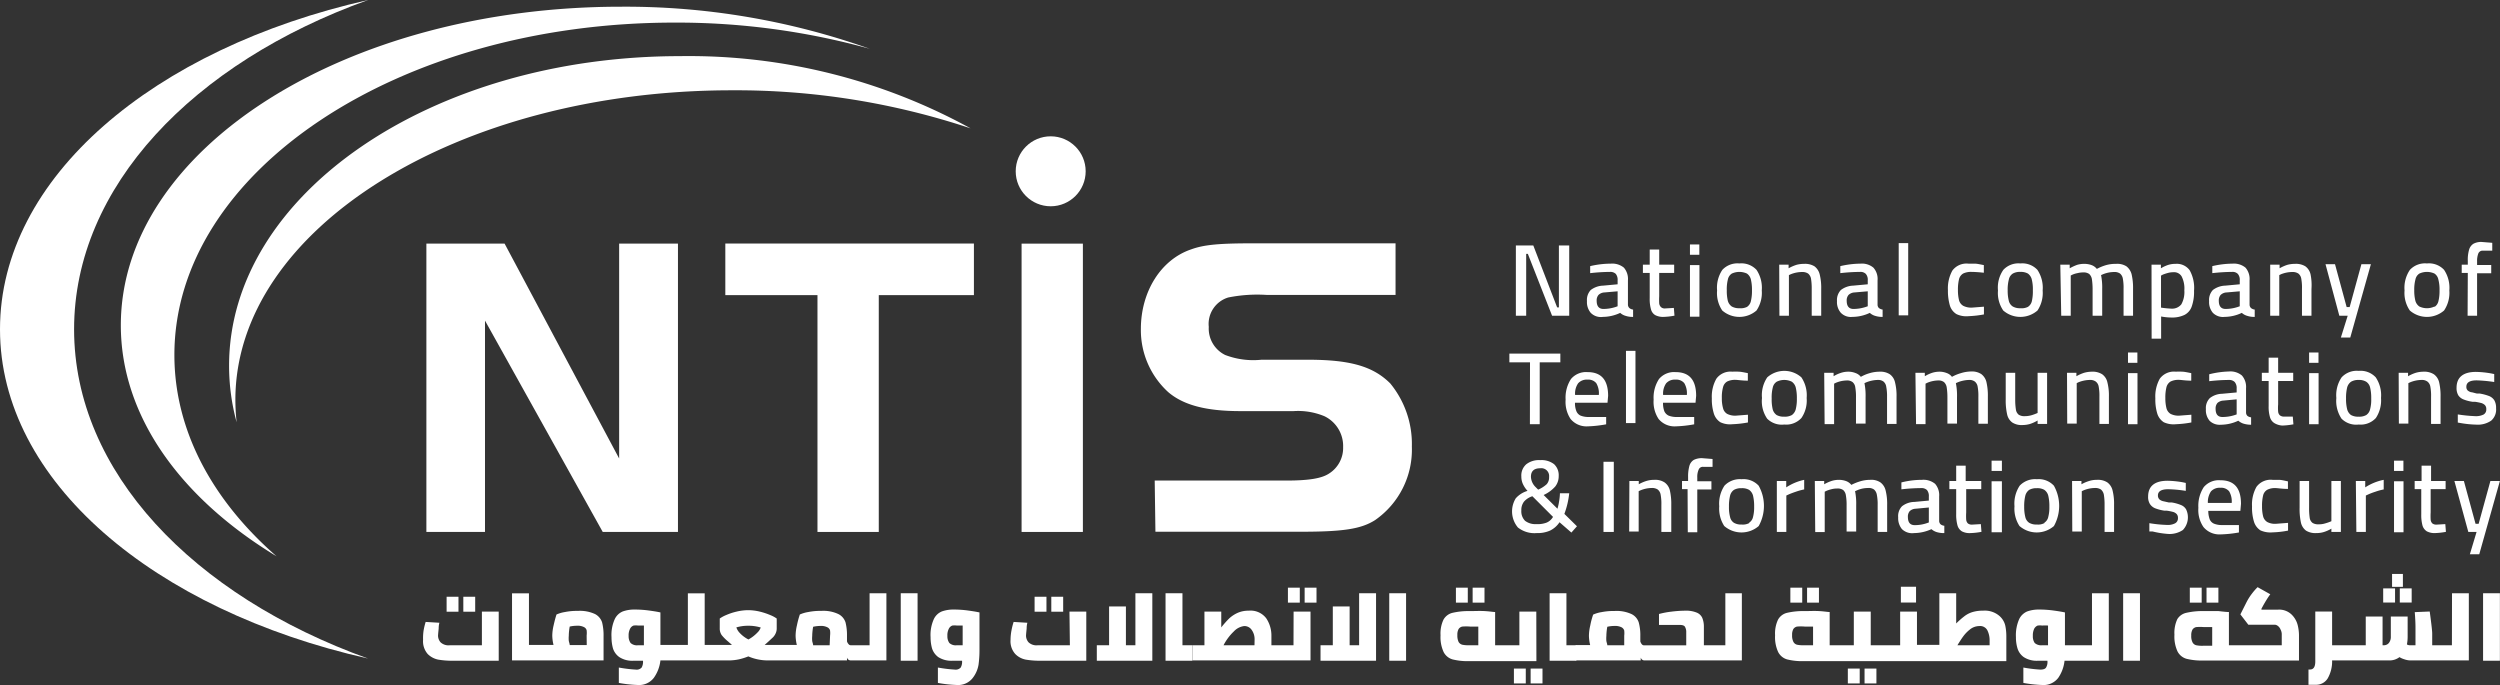 <svg xmlns="http://www.w3.org/2000/svg" viewBox="0 0 242.27 66.38"><rect x="0" y="0" width="242.27" height="66.38" fill="#333333" stroke="none"/><defs><style>.cls-1{fill:#fff;}</style></defs><g id="Layer_2" data-name="Layer 2"><g id="Layer_1-2" data-name="Layer 1"><path class="cls-1" d="M46.7,62.53H43.6a1.12,1.12,0,0,1-.91-.29,1,1,0,0,1-.24-.62q0-.13.06-.69c0-.34.06-.53.07-.58l-1.33-.08a6.34,6.34,0,0,0-.2.83A4.9,4.9,0,0,0,41,62a1.88,1.88,0,0,0,.45,1.38,2,2,0,0,0,1,.54,8,8,0,0,0,1.4.11h4.48V59.27H46.7Z"/><rect class="cls-1" x="44.9" y="57.83" width="1.15" height="1.45"/><rect class="cls-1" x="43.28" y="57.83" width="1.15" height="1.45"/><path class="cls-1" d="M57.67,59.51A3.48,3.48,0,0,0,56,59.2a5.87,5.87,0,0,0-1.25.11,3.29,3.29,0,0,0-.82.24c-.1.3-.19.65-.28,1.05a4.6,4.6,0,0,0-.13,1,4.14,4.14,0,0,0,.12.9H51.26v-5H49.62V64h8.87V61.65a5.19,5.19,0,0,0-.14-1.33A1.4,1.4,0,0,0,57.67,59.51Zm-.81,3H55.21c0-.11-.06-.25-.09-.41a2.77,2.77,0,0,1,0-.49,5.34,5.34,0,0,1,.09-.89,3.1,3.1,0,0,1,.69-.08,1.33,1.33,0,0,1,.69.13.48.48,0,0,1,.26.31,2.17,2.17,0,0,1,0,.51Z"/><path class="cls-1" d="M84.27,62.53H82.43a.26.26,0,0,1-.19-.1.69.69,0,0,1-.16-.28v-.5a5.19,5.19,0,0,0-.14-1.33,1.38,1.38,0,0,0-.69-.81,3.41,3.41,0,0,0-1.67-.31,5.87,5.87,0,0,0-1.25.11,3.29,3.29,0,0,0-.82.24,8.7,8.7,0,0,0-.28,1.05,4.6,4.6,0,0,0-.13,1,4.14,4.14,0,0,0,.12.9H74.1l.39-.35.43-.4a1.32,1.32,0,0,0,.25-.38,1.1,1.1,0,0,0,.1-.49l0-.94a2.94,2.94,0,0,0-.64-.34,6.37,6.37,0,0,0-1-.33,4.92,4.92,0,0,0-1.13-.14,5,5,0,0,0-1.12.14,5.7,5.7,0,0,0-1,.33,3.06,3.06,0,0,0-.63.34l0,.94a1.11,1.11,0,0,0,.19.67,4.34,4.34,0,0,0,.61.61l.17.15a1.8,1.8,0,0,1,.21.19H68.29v-5H66.66v5H64V59.35c-.31-.07-.69-.13-1.14-.19a9.91,9.91,0,0,0-1.33-.09,3.35,3.35,0,0,0-1.17.18,1.49,1.49,0,0,0-.79.76,3.71,3.71,0,0,0-.31,1.73,4.06,4.06,0,0,0,.14,1.09,1.64,1.64,0,0,0,.62.85,2.3,2.3,0,0,0,1.38.35h.91a1.13,1.13,0,0,1-.13.66.64.64,0,0,1-.56.2,13.59,13.59,0,0,1-1.65-.2v1.49a12.32,12.32,0,0,0,1.81.2,1.8,1.8,0,0,0,1.58-.69A3.58,3.58,0,0,0,64,64H70.7a5,5,0,0,0,.89-.1,5.9,5.9,0,0,0,.93-.29A4.76,4.76,0,0,0,74.4,64h7.68v-.27a.48.48,0,0,0,.14.2.44.44,0,0,0,.21.07H85.9V57.49H84.27Zm-21.87,0h-.57a.9.9,0,0,1-.72-.22,1.1,1.1,0,0,1-.19-.68,1.38,1.38,0,0,1,.15-.72.61.61,0,0,1,.33-.29,1.9,1.9,0,0,1,.44,0c.17,0,.35,0,.56,0Zm11-1.23a3.6,3.6,0,0,1-.87.67,3,3,0,0,1-.84-.63,1.38,1.38,0,0,1-.33-.54,3.94,3.94,0,0,1,1.15-.16,4.16,4.16,0,0,1,1.21.17A1.23,1.23,0,0,1,73.4,61.3Zm7,1.23H78.8c0-.11-.06-.25-.09-.41a2.77,2.77,0,0,1,0-.49,5.34,5.34,0,0,1,.09-.89,3.1,3.1,0,0,1,.69-.08,1.33,1.33,0,0,1,.69.13.48.48,0,0,1,.26.31,2.17,2.17,0,0,1,0,.51Z"/><rect class="cls-1" x="87.29" y="57.49" width="1.63" height="6.54"/><path class="cls-1" d="M92.45,59.07a3.35,3.35,0,0,0-1.17.18,1.49,1.49,0,0,0-.79.76,3.71,3.71,0,0,0-.31,1.73,4.06,4.06,0,0,0,.14,1.09,1.68,1.68,0,0,0,.61.85,2.35,2.35,0,0,0,1.39.35h.91a1.13,1.13,0,0,1-.13.66.65.65,0,0,1-.56.2,13.59,13.59,0,0,1-1.65-.2v1.49a12.32,12.32,0,0,0,1.81.2,1.79,1.79,0,0,0,1.55-.66,2.84,2.84,0,0,0,.58-1.32A10.28,10.28,0,0,0,94.92,63V59.35c-.32-.07-.7-.13-1.14-.19A9.91,9.91,0,0,0,92.45,59.07Zm.84,3.46h-.57a.9.9,0,0,1-.72-.22,1.1,1.1,0,0,1-.19-.68,1.38,1.38,0,0,1,.15-.72.61.61,0,0,1,.33-.29,1.9,1.9,0,0,1,.44,0c.17,0,.35,0,.56,0Z"/><path class="cls-1" d="M103.68,62.53h-3.1a1.12,1.12,0,0,1-.91-.29,1,1,0,0,1-.24-.62q0-.13.06-.69c0-.34.06-.53.07-.58l-1.33-.08a6.25,6.25,0,0,0-.21.83,4.9,4.9,0,0,0-.09.9,1.84,1.84,0,0,0,.46,1.38,1.94,1.94,0,0,0,1,.54,8,8,0,0,0,1.39.11h4.49V59.27h-1.63Z"/><rect class="cls-1" x="101.88" y="57.83" width="1.15" height="1.45"/><rect class="cls-1" x="100.26" y="57.83" width="1.15" height="1.45"/><polygon class="cls-1" points="110.03 62.53 109.11 62.53 109.11 58.77 107.48 58.77 107.48 62.53 106.29 62.53 106.29 64.03 111.67 64.03 111.67 57.49 110.03 57.49 110.03 62.53"/><polygon class="cls-1" points="114.59 57.49 112.95 57.49 112.95 64.03 115.55 64.03 115.55 62.53 114.59 62.53 114.59 57.49"/><rect class="cls-1" x="126.43" y="56.95" width="1.15" height="1.45"/><path class="cls-1" d="M125.35,62.53h-2.14v-.89a3,3,0,0,0-.5-1.72,1.9,1.9,0,0,0-1.7-.74,2.59,2.59,0,0,0-1.07.21,3.07,3.07,0,0,0-.82.54,9.33,9.33,0,0,0-.77.87V59.27h-1.63v3.26h-1.17V64H127V59.27h-1.64Zm-3.78,0h-3a5,5,0,0,1,1-1.34,1.65,1.65,0,0,1,1-.52.85.85,0,0,1,.74.39,1.54,1.54,0,0,1,.27.92Z"/><rect class="cls-1" x="124.81" y="56.95" width="1.15" height="1.45"/><polygon class="cls-1" points="131.71 62.53 130.79 62.53 130.79 58.77 129.16 58.77 129.16 62.53 127.97 62.53 127.97 64.03 133.35 64.03 133.35 57.49 131.71 57.49 131.71 62.53"/><rect class="cls-1" x="134.63" y="57.49" width="1.63" height="6.54"/><rect class="cls-1" x="142.71" y="56.95" width="1.15" height="1.45"/><rect class="cls-1" x="141.09" y="56.95" width="1.15" height="1.45"/><rect class="cls-1" x="146.71" y="64.79" width="1.15" height="1.44"/><path class="cls-1" d="M148.88,59.27h-1.64v3.26h-2.35V59.31c-.17,0-.5-.06-1-.09s-1,0-1.4,0a6.92,6.92,0,0,0-1.74.17,1.36,1.36,0,0,0-.87.67,3.14,3.14,0,0,0-.28,1.51,3.43,3.43,0,0,0,.3,1.62,1.41,1.41,0,0,0,.86.71,6,6,0,0,0,1.59.17h6.54Zm-5.62,3.26h-.89a2.83,2.83,0,0,1-.66-.05.6.6,0,0,1-.36-.27,1.46,1.46,0,0,1-.12-.67,1.12,1.12,0,0,1,.12-.58.56.56,0,0,1,.36-.24,4.53,4.53,0,0,1,.75,0l.8,0Z"/><rect class="cls-1" x="148.33" y="64.79" width="1.15" height="1.44"/><polygon class="cls-1" points="151.8 57.49 150.17 57.49 150.17 64.03 152.76 64.03 152.76 62.53 151.8 62.53 151.8 57.49"/><path class="cls-1" d="M167.2,62.53h-2.08V60.71a2.2,2.2,0,0,0-.16-.84,1,1,0,0,0-.55-.51,2.7,2.7,0,0,0-1.1-.18,11.22,11.22,0,0,0-1.31.09,8.26,8.26,0,0,0-1.23.23l0,1.06h2c.26,0,.43.05.51.17a1,1,0,0,1,.13.55v1.26h-4.1a.29.29,0,0,1-.2-.1.82.82,0,0,1-.15-.28v-.5a4.72,4.72,0,0,0-.15-1.33,1.36,1.36,0,0,0-.68-.81,3.44,3.44,0,0,0-1.67-.31,6,6,0,0,0-1.26.11,3.19,3.19,0,0,0-.81.24,7.17,7.17,0,0,0-.28,1.05,4.6,4.6,0,0,0-.13,1,4.14,4.14,0,0,0,.12.9h-1.41V64H159v-.27a.48.48,0,0,0,.14.2.38.38,0,0,0,.21.07h9.45V57.49H167.2Zm-9.8,0h-1.64c0-.11-.06-.25-.09-.41a2.77,2.77,0,0,1,0-.49,5.34,5.34,0,0,1,.09-.89,3,3,0,0,1,.69-.08,1.38,1.38,0,0,1,.69.13.54.54,0,0,1,.26.31,2.27,2.27,0,0,1,0,.51Z"/><rect class="cls-1" x="175.12" y="56.95" width="1.15" height="1.45"/><rect class="cls-1" x="173.5" y="56.95" width="1.15" height="1.45"/><rect class="cls-1" x="180.69" y="64.79" width="1.15" height="1.44"/><rect class="cls-1" x="179.07" y="64.79" width="1.15" height="1.44"/><rect class="cls-1" x="184.21" y="56.86" width="1.47" height="1.53"/><path class="cls-1" d="M193.7,59.64a2.18,2.18,0,0,0-1.54-.46,3.35,3.35,0,0,0-1.06.15,2.44,2.44,0,0,0-.75.4,8.07,8.07,0,0,0-.78.69V57.49h-1.63v5h-2.17V59.27h-1.63v3.26h-2.85V59.27h-1.64v3.26h-2.34V59.31c-.18,0-.51-.06-1-.09s-1,0-1.4,0a6.92,6.92,0,0,0-1.74.17,1.36,1.36,0,0,0-.87.67,3.14,3.14,0,0,0-.28,1.51,3.43,3.43,0,0,0,.3,1.62,1.41,1.41,0,0,0,.86.71,6,6,0,0,0,1.59.17h19.66V61.64a5,5,0,0,0-.1-1A1.77,1.77,0,0,0,193.7,59.64Zm-18,2.89h-.89a2.83,2.83,0,0,1-.66-.05.56.56,0,0,1-.35-.27,1.32,1.32,0,0,1-.13-.67,1.12,1.12,0,0,1,.12-.58.56.56,0,0,1,.36-.24,4.53,4.53,0,0,1,.75,0l.8,0Zm17.11,0h-3.12q.34-.56.57-.87a3.41,3.41,0,0,1,.63-.65,1.47,1.47,0,0,1,.92-.34.79.79,0,0,1,.79.43,2.18,2.18,0,0,1,.21,1Z"/><path class="cls-1" d="M202.73,62.53h-2.62V59.35c-.32-.07-.7-.13-1.14-.19a10.05,10.05,0,0,0-1.34-.09,3.35,3.35,0,0,0-1.17.18,1.52,1.52,0,0,0-.79.76,3.84,3.84,0,0,0-.31,1.73,3.68,3.68,0,0,0,.15,1.09,1.62,1.62,0,0,0,.61.85,2.3,2.3,0,0,0,1.38.35h.91a1.05,1.05,0,0,1-.13.66c-.09.14-.28.2-.56.2a13.29,13.29,0,0,1-1.64-.2v1.49a12.22,12.22,0,0,0,1.8.2,1.79,1.79,0,0,0,1.58-.69,3.59,3.59,0,0,0,.61-1.66h4.29V57.49h-1.63Zm-4.26,0h-.57a.93.93,0,0,1-.72-.22,1.1,1.1,0,0,1-.18-.68,1.5,1.5,0,0,1,.14-.72.68.68,0,0,1,.33-.29,2,2,0,0,1,.44,0,5.53,5.53,0,0,1,.56,0Z"/><rect class="cls-1" x="205.75" y="57.49" width="1.63" height="6.54"/><rect class="cls-1" x="213.83" y="56.95" width="1.15" height="1.45"/><rect class="cls-1" x="212.21" y="56.95" width="1.15" height="1.45"/><path class="cls-1" d="M222.1,59.58a1.73,1.73,0,0,0-1.34-.5h-1.61l0-.08c.15-.29.32-.59.5-.88s.31-.47.36-.53l-1.23-.69a5.59,5.59,0,0,0-.55.63,5.37,5.37,0,0,0-.51.8l-.61,1.21.77,1h2.52a.49.49,0,0,1,.29.08A.79.79,0,0,1,221,61a1,1,0,0,1,.12.53v1H216V59.31q-.26,0-1-.09c-.51,0-1,0-1.4,0a6.92,6.92,0,0,0-1.74.17A1.36,1.36,0,0,0,211,60a3.14,3.14,0,0,0-.28,1.51,3.43,3.43,0,0,0,.3,1.62,1.41,1.41,0,0,0,.86.71,6,6,0,0,0,1.59.17h9.32V61.51a4.3,4.3,0,0,0-.12-.91A2.17,2.17,0,0,0,222.1,59.58Zm-7.72,3h-.89a2.83,2.83,0,0,1-.66-.05.56.56,0,0,1-.35-.27,1.32,1.32,0,0,1-.13-.67,1.12,1.12,0,0,1,.12-.58.58.58,0,0,1,.36-.24,4.53,4.53,0,0,1,.75,0l.8,0Z"/><rect class="cls-1" x="231.81" y="55.62" width="1.05" height="1.25"/><rect class="cls-1" x="230.95" y="57.02" width="1.15" height="1.37"/><rect class="cls-1" x="232.56" y="57.02" width="1.15" height="1.37"/><path class="cls-1" d="M237.61,62.53H235.7V61.38c0-.23-.08-.94-.24-2.12l-1.45.06c.05.64.07,1.13.07,1.47s0,.34,0,.43v1.31h-.52a.53.53,0,0,1-.31-.08,3.91,3.91,0,0,0,.07-.76V59.75h-1.63v1.94a.94.94,0,0,1-.19.62.62.62,0,0,1-.5.22h-.11V59.75h-1.63v2.78H226V59.26h-1.63V64.1q0,.78-.51.78h-.15v1.48l.69,0a1.31,1.31,0,0,0,1.18-.63A3.32,3.32,0,0,0,226,64h5.53a1.59,1.59,0,0,0,1-.32,1.69,1.69,0,0,0,.44.2,1.84,1.84,0,0,0,.66.12h5.62V57.49h-1.63Z"/><rect class="cls-1" x="240.63" y="57.49" width="1.63" height="6.54"/><path class="cls-1" d="M47,51.55H41.32V23.61H48.9L60,44.43V23.61H65.7V51.55H58.41L47,31.07Z"/><path class="cls-1" d="M70.29,28.6v-5H94.38v5H85.16V51.55H79.22V28.6Z"/><path class="cls-1" d="M99,23.61h5.94V51.55H99Z"/><path class="cls-1" d="M111.9,46.57h12.74c2.22,0,3.43-.21,4.14-.67a2.93,2.93,0,0,0,1.38-2.56,3.21,3.21,0,0,0-1.8-3,6.64,6.64,0,0,0-3-.5H120.2c-3.35,0-5.53-.59-7-1.85a8.13,8.13,0,0,1-2.64-6.11c0-3.61,1.93-6.71,4.86-7.71,1.26-.46,2.72-.59,6-.59h13.82v5H122.75a14.3,14.3,0,0,0-3.73.25,2.68,2.68,0,0,0-1.88,2.85,2.85,2.85,0,0,0,1.59,2.72,7.62,7.62,0,0,0,3.52.46h4.48c4.1,0,6.33.63,8,2.3a9.25,9.25,0,0,1,2.09,6.12,8.31,8.31,0,0,1-3.56,7.12c-1.38.88-3.14,1.13-7.29,1.13h-14Z"/><path class="cls-1" d="M152.07,23.79V30.6h-1.66l-2.35-6h-.16v6h-1V23.79h1.69l2.31,6h.17v-6Z"/><path class="cls-1" d="M154.15,30.31a1.61,1.61,0,0,1-.36-1.13,1.4,1.4,0,0,1,.37-1.08,2.09,2.09,0,0,1,1.2-.42l1.4-.13v-.38a.91.91,0,0,0-.18-.63.75.75,0,0,0-.56-.19,17.9,17.9,0,0,0-1.92.12l0-.68a8.79,8.79,0,0,1,2-.24,1.77,1.77,0,0,1,1.27.39,1.68,1.68,0,0,1,.39,1.23v2.38a.47.47,0,0,0,.14.3.67.67,0,0,0,.36.15l0,.71a2.12,2.12,0,0,1-.72-.1,1.31,1.31,0,0,1-.53-.29,4,4,0,0,1-1.68.39A1.37,1.37,0,0,1,154.15,30.31Zm2.41-.56.2-.07V28.23l-1.28.11a.89.89,0,0,0-.57.24.81.81,0,0,0-.18.57c0,.52.22.79.66.79A3.87,3.87,0,0,0,156.56,29.75Z"/><path class="cls-1" d="M160.41,30.54A.91.91,0,0,1,160,30a3.59,3.59,0,0,1-.13-1.1V26.45h-.66v-.8h.66V24.18h.92v1.47h1.45v.8h-1.45v2.26a6,6,0,0,0,0,.7.61.61,0,0,0,.17.35.53.53,0,0,0,.41.13l.84-.05.06.75a6.74,6.74,0,0,1-1.07.12A1.63,1.63,0,0,1,160.41,30.54Z"/><path class="cls-1" d="M163.77,23.69h.91v1h-.91Zm0,2h.92v5h-.92Z"/><path class="cls-1" d="M166.9,30.09a3,3,0,0,1-.5-1.94,3.09,3.09,0,0,1,.51-2,2,2,0,0,1,1.65-.62,2,2,0,0,1,1.66.62,3.13,3.13,0,0,1,.51,2,3.06,3.06,0,0,1-.51,1.94,2.53,2.53,0,0,1-3.32,0Zm2.4-.35a.91.91,0,0,0,.37-.54,4.16,4.16,0,0,0,.11-1.05,4.34,4.34,0,0,0-.11-1.09,1,1,0,0,0-.38-.55,1.75,1.75,0,0,0-1.46,0,.88.88,0,0,0-.38.55,3.92,3.92,0,0,0-.11,1.09,4.09,4.09,0,0,0,.1,1,1,1,0,0,0,.38.55,1.42,1.42,0,0,0,.74.17A1.4,1.4,0,0,0,169.3,29.74Z"/><path class="cls-1" d="M172.42,25.65h.91V26a3.85,3.85,0,0,1,.78-.34,2.86,2.86,0,0,1,.73-.09,1.75,1.75,0,0,1,1,.24,1.39,1.39,0,0,1,.5.77,5.31,5.31,0,0,1,.15,1.41V30.6h-.92V28a5.77,5.77,0,0,0-.07-1,.84.84,0,0,0-.28-.49,1,1,0,0,0-.59-.15,3,3,0,0,0-1.1.22l-.17.08V30.6h-.92Z"/><path class="cls-1" d="M178.39,30.31a1.57,1.57,0,0,1-.37-1.13,1.4,1.4,0,0,1,.38-1.08,2.08,2.08,0,0,1,1.19-.42l1.41-.13v-.38a.86.86,0,0,0-.19-.63.72.72,0,0,0-.55-.19,17.6,17.6,0,0,0-1.92.12l0-.68a8.79,8.79,0,0,1,1.95-.24,1.73,1.73,0,0,1,1.26.39,1.64,1.64,0,0,1,.4,1.23v2.38a.46.46,0,0,0,.13.3.75.75,0,0,0,.36.15l0,.71a2.2,2.2,0,0,1-.72-.1,1.27,1.27,0,0,1-.52-.29,4,4,0,0,1-1.69.39A1.35,1.35,0,0,1,178.39,30.31Zm2.4-.56.21-.07V28.23l-1.29.11a.91.91,0,0,0-.57.24.81.81,0,0,0-.18.57c0,.52.22.79.66.79A3.87,3.87,0,0,0,180.79,29.75Z"/><path class="cls-1" d="M184,23.56h.92v7H184Z"/><path class="cls-1" d="M189.6,30.44a1.47,1.47,0,0,1-.64-.83,5,5,0,0,1-.19-1.48,3.56,3.56,0,0,1,.43-1.91,1.71,1.71,0,0,1,1.56-.67l.61,0c.22,0,.51.07.88.14l0,.74c-.56-.06-.95-.08-1.18-.08a1.77,1.77,0,0,0-.81.15.88.88,0,0,0-.41.54,4.17,4.17,0,0,0-.11,1.07,4,4,0,0,0,.11,1,.89.89,0,0,0,.41.53,1.7,1.7,0,0,0,.84.17l1.16-.09,0,.75a10.14,10.14,0,0,1-1.49.17A2.2,2.2,0,0,1,189.6,30.44Z"/><path class="cls-1" d="M194.13,30.09a3,3,0,0,1-.51-1.94,3,3,0,0,1,.52-2,2,2,0,0,1,1.65-.62,2,2,0,0,1,1.65.62,3.13,3.13,0,0,1,.51,2,3.06,3.06,0,0,1-.5,1.94,2.53,2.53,0,0,1-3.32,0Zm2.39-.35a.92.92,0,0,0,.38-.54,4.23,4.23,0,0,0,.1-1.05,3.92,3.92,0,0,0-.11-1.09,1,1,0,0,0-.37-.55,1.39,1.39,0,0,0-.73-.16,1.36,1.36,0,0,0-.73.16.88.88,0,0,0-.38.55,3.86,3.86,0,0,0-.12,1.09,4,4,0,0,0,.11,1,.9.9,0,0,0,.38.55,1.37,1.37,0,0,0,.74.17A1.36,1.36,0,0,0,196.52,29.74Z"/><path class="cls-1" d="M199.66,25.65h.91V26a4.89,4.89,0,0,1,.71-.33,2.37,2.37,0,0,1,.7-.1,2.08,2.08,0,0,1,.71.12,1.15,1.15,0,0,1,.51.37,4.53,4.53,0,0,1,.87-.36,3.4,3.4,0,0,1,1-.13,1.66,1.66,0,0,1,1,.24,1.43,1.43,0,0,1,.5.77,5.84,5.84,0,0,1,.14,1.41V30.6h-.92V28a4.87,4.87,0,0,0-.07-1,.83.83,0,0,0-.27-.49.92.92,0,0,0-.57-.15,2.89,2.89,0,0,0-1.09.22l-.18.08a6.21,6.21,0,0,1,.11,1.35V30.6h-.93V28.05a6.38,6.38,0,0,0-.07-1,.88.88,0,0,0-.26-.5.92.92,0,0,0-.57-.15,2.22,2.22,0,0,0-.57.07,2.2,2.2,0,0,0-.49.15l-.16.08V30.6h-.92Z"/><path class="cls-1" d="M208.5,25.65h.91V26a3.41,3.41,0,0,1,.71-.33,2.34,2.34,0,0,1,.71-.1,1.54,1.54,0,0,1,1.36.61,3.49,3.49,0,0,1,.43,2,4.23,4.23,0,0,1-.22,1.51,1.45,1.45,0,0,1-.69.82,2.74,2.74,0,0,1-1.28.26,5.47,5.47,0,0,1-1-.1v2.15h-.92Zm2.89,3.84a2.44,2.44,0,0,0,.29-1.35,2.59,2.59,0,0,0-.26-1.35.85.85,0,0,0-.8-.41,2.09,2.09,0,0,0-.53.07,4.35,4.35,0,0,0-.51.17l-.16.09v3.1a9.47,9.47,0,0,0,1,.1A1.14,1.14,0,0,0,211.39,29.49Z"/><path class="cls-1" d="M214.44,30.31a1.61,1.61,0,0,1-.36-1.13,1.4,1.4,0,0,1,.37-1.08,2.09,2.09,0,0,1,1.2-.42l1.4-.13v-.38a.86.86,0,0,0-.19-.63.71.71,0,0,0-.55-.19,17.9,17.9,0,0,0-1.92.12l0-.68a8.79,8.79,0,0,1,1.95-.24,1.77,1.77,0,0,1,1.27.39,1.68,1.68,0,0,1,.39,1.23v2.38a.47.47,0,0,0,.14.3.67.67,0,0,0,.36.15l0,.71a2.12,2.12,0,0,1-.72-.1,1.31,1.31,0,0,1-.53-.29,4,4,0,0,1-1.68.39A1.37,1.37,0,0,1,214.44,30.31Zm2.41-.56.2-.07V28.23l-1.28.11a.89.89,0,0,0-.57.24.81.81,0,0,0-.18.57c0,.52.22.79.66.79A3.87,3.87,0,0,0,216.85,29.75Z"/><path class="cls-1" d="M220,25.65h.91V26a3.79,3.79,0,0,1,.77-.34,2.86,2.86,0,0,1,.73-.09,1.73,1.73,0,0,1,1,.24,1.34,1.34,0,0,1,.5.77A5.31,5.31,0,0,1,224,28V30.6h-.92V28a4.87,4.87,0,0,0-.07-1,.79.79,0,0,0-.28-.49,1,1,0,0,0-.59-.15,3,3,0,0,0-1.1.22l-.16.08V30.6H220Z"/><path class="cls-1" d="M227.51,30.6h-.81l-1.34-5h.92l1.13,4.16h.29l1.14-4.16h.92l-2,7.11h-.91Z"/><path class="cls-1" d="M233.53,30.09a3,3,0,0,1-.51-1.94,3.09,3.09,0,0,1,.52-2,2,2,0,0,1,1.65-.62,2,2,0,0,1,1.66.62,3.13,3.13,0,0,1,.51,2,3.06,3.06,0,0,1-.51,1.94,2.53,2.53,0,0,1-3.32,0Zm2.4-.35a.91.91,0,0,0,.37-.54,4.16,4.16,0,0,0,.11-1.05,3.86,3.86,0,0,0-.12-1.09.9.9,0,0,0-.37-.55,1.75,1.75,0,0,0-1.46,0,.88.88,0,0,0-.38.55,3.86,3.86,0,0,0-.12,1.09,4,4,0,0,0,.11,1,1,1,0,0,0,.38.55,1.7,1.7,0,0,0,1.48,0Z"/><path class="cls-1" d="M239.15,26.45h-.59v-.8h.59v-.37a3.5,3.5,0,0,1,.13-1.1,1,1,0,0,1,.42-.56,1.57,1.57,0,0,1,.82-.17l1,.08v.76l-.91,0a.45.45,0,0,0-.44.27,2,2,0,0,0-.12.76v.36h1.37v.8h-1.37V30.6h-.92Z"/><path class="cls-1" d="M148.27,35.11h-2v-.84h4.94v.84h-2v6h-.95Z"/><path class="cls-1" d="M152.2,40.6a3,3,0,0,1-.48-1.87,3.3,3.3,0,0,1,.52-2,1.91,1.91,0,0,1,1.6-.67c1.35,0,2,.77,2,2.3l-.06.67h-3.15a2,2,0,0,0,.14.83.8.8,0,0,0,.41.42,2.13,2.13,0,0,0,.81.13l.69,0,.7,0,.27,0,0,.71a11.82,11.82,0,0,1-1.87.2A2,2,0,0,1,152.2,40.6Zm2.74-2.33a1.92,1.92,0,0,0-.25-1.14,1,1,0,0,0-.85-.34,1.11,1.11,0,0,0-.91.36,1.75,1.75,0,0,0-.29,1.12Z"/><path class="cls-1" d="M157.57,34h.92v7h-.92Z"/><path class="cls-1" d="M160.73,40.6a3,3,0,0,1-.48-1.87,3.3,3.3,0,0,1,.52-2,1.91,1.91,0,0,1,1.6-.67c1.35,0,2,.77,2,2.3l-.06.67h-3.15a2.25,2.25,0,0,0,.13.83.86.86,0,0,0,.42.42,2.13,2.13,0,0,0,.81.13l.69,0,.7,0,.27,0,0,.71a11.82,11.82,0,0,1-1.87.2A2,2,0,0,1,160.73,40.6Zm2.74-2.33a1.92,1.92,0,0,0-.25-1.14,1,1,0,0,0-.85-.34,1.1,1.1,0,0,0-.91.36,1.75,1.75,0,0,0-.29,1.12Z"/><path class="cls-1" d="M166.72,40.92a1.54,1.54,0,0,1-.63-.83,4.66,4.66,0,0,1-.2-1.49,3.51,3.51,0,0,1,.44-1.9,1.69,1.69,0,0,1,1.55-.68,4.59,4.59,0,0,1,.62,0c.21,0,.51.07.88.14l0,.73c-.56,0-1-.08-1.19-.08a1.76,1.76,0,0,0-.81.16.87.87,0,0,0-.4.54,3.63,3.63,0,0,0-.12,1.06,3.48,3.48,0,0,0,.12,1,.87.87,0,0,0,.4.54,1.7,1.7,0,0,0,.84.17l1.17-.09,0,.75a10.1,10.1,0,0,1-1.5.17A2.2,2.2,0,0,1,166.72,40.92Z"/><path class="cls-1" d="M171.25,40.57a3,3,0,0,1-.5-2,3.08,3.08,0,0,1,.51-2,2.49,2.49,0,0,1,3.31,0,3.12,3.12,0,0,1,.51,2,3,3,0,0,1-.51,1.94,2,2,0,0,1-1.66.63A2,2,0,0,1,171.25,40.57Zm2.4-.35a1,1,0,0,0,.37-.55,4,4,0,0,0,.11-1.05,4.25,4.25,0,0,0-.11-1.08,1,1,0,0,0-.38-.55,1.65,1.65,0,0,0-1.46,0,.88.88,0,0,0-.38.55,3.89,3.89,0,0,0-.11,1.08,4.17,4.17,0,0,0,.1,1.05,1,1,0,0,0,.38.55,1.43,1.43,0,0,0,.74.16A1.4,1.4,0,0,0,173.65,40.22Z"/><path class="cls-1" d="M176.78,36.13h.91v.33a3.25,3.25,0,0,1,.72-.33,2.26,2.26,0,0,1,.69-.11,1.83,1.83,0,0,1,.71.13,1.1,1.1,0,0,1,.52.37,3.89,3.89,0,0,1,.86-.36,3.43,3.43,0,0,1,1-.14,1.65,1.65,0,0,1,.95.25,1.31,1.31,0,0,1,.5.77,5.31,5.31,0,0,1,.15,1.41v2.63h-.92V38.47a4.74,4.74,0,0,0-.08-1,.8.8,0,0,0-.26-.49.86.86,0,0,0-.57-.16,3,3,0,0,0-.58.07,3.19,3.19,0,0,0-.52.16l-.18.08a6.09,6.09,0,0,1,.11,1.35v2.57h-.93V38.53a5.31,5.31,0,0,0-.07-1,.78.78,0,0,0-.26-.5.86.86,0,0,0-.57-.16,3,3,0,0,0-.57.07,3.13,3.13,0,0,0-.49.16l-.16.08v3.92h-.92Z"/><path class="cls-1" d="M185.62,36.13h.91v.33a3.41,3.41,0,0,1,.71-.33,2.38,2.38,0,0,1,.7-.11,1.87,1.87,0,0,1,.71.13,1.08,1.08,0,0,1,.51.37,4,4,0,0,1,.87-.36A3.41,3.41,0,0,1,191,36a1.66,1.66,0,0,1,1,.25,1.36,1.36,0,0,1,.5.77,5.84,5.84,0,0,1,.14,1.41v2.63h-.92V38.47a4.87,4.87,0,0,0-.07-1,.8.8,0,0,0-.27-.49.86.86,0,0,0-.57-.16,3,3,0,0,0-.57.07,2.91,2.91,0,0,0-.52.16l-.18.08a6.09,6.09,0,0,1,.11,1.35v2.57h-.93V38.53a6.28,6.28,0,0,0-.07-1,.88.88,0,0,0-.26-.5.86.86,0,0,0-.57-.16,2.78,2.78,0,0,0-.57.07,2.82,2.82,0,0,0-.49.16l-.16.08v3.92h-.92Z"/><path class="cls-1" d="M195,40.94a1.31,1.31,0,0,1-.49-.77,6.13,6.13,0,0,1-.14-1.46V36.13h.92v2.58a6.24,6.24,0,0,0,.07,1,.78.78,0,0,0,.27.48,1,1,0,0,0,.58.14,2.45,2.45,0,0,0,.62-.08,4.88,4.88,0,0,0,.63-.23V36.13h.92v4.95h-.92v-.33a3.68,3.68,0,0,1-.75.34,2.72,2.72,0,0,1-.72.1A1.65,1.65,0,0,1,195,40.94Z"/><path class="cls-1" d="M200.31,36.13h.91v.33a3.79,3.79,0,0,1,.77-.34,2.86,2.86,0,0,1,.73-.1,1.73,1.73,0,0,1,1,.25,1.31,1.31,0,0,1,.5.77,5.21,5.21,0,0,1,.15,1.41v2.63h-.92V38.47a4.87,4.87,0,0,0-.07-1,.77.77,0,0,0-.28-.49.9.9,0,0,0-.59-.16,3.06,3.06,0,0,0-1.1.23l-.16.08v3.92h-.92Z"/><path class="cls-1" d="M206.22,34.16h.91v1h-.91Zm0,2h.92v4.95h-.92Z"/><path class="cls-1" d="M209.69,40.92a1.54,1.54,0,0,1-.63-.83,4.69,4.69,0,0,1-.19-1.49,3.52,3.52,0,0,1,.43-1.9,1.7,1.7,0,0,1,1.56-.68,4.45,4.45,0,0,1,.61,0c.22,0,.51.07.88.14l0,.73c-.56,0-1-.08-1.19-.08a1.76,1.76,0,0,0-.81.16.91.91,0,0,0-.4.54,4.08,4.08,0,0,0-.11,1.06,3.91,3.91,0,0,0,.11,1,.91.91,0,0,0,.4.54,1.7,1.7,0,0,0,.84.17l1.17-.09,0,.75a10.14,10.14,0,0,1-1.49.17A2.27,2.27,0,0,1,209.69,40.92Z"/><path class="cls-1" d="M214.14,40.79a1.58,1.58,0,0,1-.37-1.14,1.36,1.36,0,0,1,.38-1.07,2,2,0,0,1,1.19-.42l1.41-.13v-.39a.88.88,0,0,0-.19-.62.74.74,0,0,0-.55-.2,17.6,17.6,0,0,0-1.92.12l0-.67A8.76,8.76,0,0,1,216,36a1.73,1.73,0,0,1,1.26.39,1.68,1.68,0,0,1,.4,1.23V40a.46.46,0,0,0,.13.3.66.66,0,0,0,.36.14l0,.72a2.5,2.5,0,0,1-.72-.1,1.4,1.4,0,0,1-.52-.29,4,4,0,0,1-1.69.39A1.39,1.39,0,0,1,214.14,40.79Zm2.4-.56.21-.07V38.7l-1.29.12a.94.94,0,0,0-.57.23.81.81,0,0,0-.18.57c0,.53.22.79.66.79A3.86,3.86,0,0,0,216.54,40.23Z"/><path class="cls-1" d="M220.4,41a1,1,0,0,1-.42-.57,3.52,3.52,0,0,1-.13-1.09V36.92h-.66v-.79h.66V34.66h.92v1.47h1.46v.79h-1.46v2.27a4,4,0,0,0,0,.69.55.55,0,0,0,.16.36.6.6,0,0,0,.42.13l.84,0,.06.75a6.86,6.86,0,0,1-1.07.12A1.7,1.7,0,0,1,220.4,41Z"/><path class="cls-1" d="M223.77,34.16h.91v1h-.91Zm0,2h.92v4.95h-.92Z"/><path class="cls-1" d="M226.91,40.57a3.1,3.1,0,0,1-.5-2,3.08,3.08,0,0,1,.51-2,2,2,0,0,1,1.66-.63,2,2,0,0,1,1.65.63,3.12,3.12,0,0,1,.51,2,3.09,3.09,0,0,1-.5,1.94,2,2,0,0,1-1.66.63A2,2,0,0,1,226.91,40.57Zm2.4-.35a.92.92,0,0,0,.37-.55,3.65,3.65,0,0,0,.11-1.05,4.25,4.25,0,0,0-.11-1.08.92.92,0,0,0-.38-.55,1.32,1.32,0,0,0-.72-.17,1.42,1.42,0,0,0-.74.17,1,1,0,0,0-.38.55,4.31,4.31,0,0,0-.11,1.08,4.1,4.1,0,0,0,.11,1.05,1,1,0,0,0,.37.55,1.44,1.44,0,0,0,.75.16A1.36,1.36,0,0,0,229.31,40.22Z"/><path class="cls-1" d="M232.45,36.13h.91v.33a3.79,3.79,0,0,1,.77-.34,2.86,2.86,0,0,1,.73-.1,1.73,1.73,0,0,1,1,.25,1.32,1.32,0,0,1,.51.77,5.73,5.73,0,0,1,.14,1.41v2.63h-.92V38.47a4.87,4.87,0,0,0-.07-1,.77.77,0,0,0-.28-.49.9.9,0,0,0-.59-.16,3,3,0,0,0-1.09.23l-.17.08v3.92h-.92Z"/><path class="cls-1" d="M238.47,41l-.29-.05,0-.79a14.37,14.37,0,0,0,1.71.17,1.64,1.64,0,0,0,.79-.16.55.55,0,0,0,.26-.52.53.53,0,0,0-.13-.39.88.88,0,0,0-.34-.2,5.42,5.42,0,0,0-.59-.12l-.24,0a3.76,3.76,0,0,1-.9-.23,1.08,1.08,0,0,1-.51-.4,1.38,1.38,0,0,1-.17-.73c0-1,.62-1.54,1.88-1.54a9.21,9.21,0,0,1,1.48.15l.29.06,0,.77a14.21,14.21,0,0,0-1.7-.16c-.68,0-1,.21-1,.62a.48.48,0,0,0,.12.35.85.85,0,0,0,.34.18c.13,0,.32.08.58.13l.27,0a4.68,4.68,0,0,1,.92.25,1.07,1.07,0,0,1,.49.42,1.49,1.49,0,0,1,.16.75,1.42,1.42,0,0,1-.47,1.2,2.27,2.27,0,0,1-1.46.39A10,10,0,0,1,238.47,41Z"/><path class="cls-1" d="M147.1,51.12a2.42,2.42,0,0,1-.21-2.83,2.44,2.44,0,0,1,1.14-.72,2.5,2.5,0,0,1-.46-.69,1.76,1.76,0,0,1-.14-.71,1.44,1.44,0,0,1,.48-1.18,2,2,0,0,1,1.35-.4,2,2,0,0,1,1.34.39,1.46,1.46,0,0,1,.45,1.16,1.61,1.61,0,0,1-.33,1,3.4,3.4,0,0,1-1.13.83l1.34,1.33a4.74,4.74,0,0,0,.15-.66,5.68,5.68,0,0,0,.09-.84h.9a8.09,8.09,0,0,1-.47,2L152.82,51l-.54.61-1.15-1a2.33,2.33,0,0,1-.92.81,3,3,0,0,1-1.29.24A2.59,2.59,0,0,1,147.1,51.12Zm2.79-.48a1.31,1.31,0,0,0,.61-.55l-2-2a1.78,1.78,0,0,0-.81.52,1.32,1.32,0,0,0-.26.86,1.3,1.3,0,0,0,.36,1,1.64,1.64,0,0,0,1.1.32A2.4,2.4,0,0,0,149.89,50.64Zm0-3.72a1,1,0,0,0,.23-.7.76.76,0,0,0-.87-.84c-.59,0-.89.28-.89.82a1.47,1.47,0,0,0,.45,1l.25.25A2.93,2.93,0,0,0,149.89,46.92Z"/><path class="cls-1" d="M155.39,44.75h1v6.8h-1Z"/><path class="cls-1" d="M157.9,46.61h.91v.32a3.7,3.7,0,0,1,.77-.33,2.52,2.52,0,0,1,.73-.1,1.65,1.65,0,0,1,1,.25,1.33,1.33,0,0,1,.51.76,5.84,5.84,0,0,1,.14,1.41v2.63H161V48.94a4.83,4.83,0,0,0-.07-1,.82.82,0,0,0-.28-.5,1,1,0,0,0-.59-.15,3,3,0,0,0-1.09.23l-.17.08v3.91h-.92Z"/><path class="cls-1" d="M163.54,47.4H163v-.79h.59v-.38a3.88,3.88,0,0,1,.13-1.1,1,1,0,0,1,.42-.56,1.7,1.7,0,0,1,.82-.17l1,.08v.76l-.91,0a.43.43,0,0,0-.44.28,1.71,1.71,0,0,0-.13.75v.37h1.37v.79h-1.37v4.15h-.92Z"/><path class="cls-1" d="M167.11,51a3.09,3.09,0,0,1-.5-1.94,3.13,3.13,0,0,1,.51-2,2.06,2.06,0,0,1,1.65-.62,2,2,0,0,1,1.66.63,4,4,0,0,1,0,3.91,2.55,2.55,0,0,1-3.33,0Zm2.4-.35a.87.87,0,0,0,.37-.54,3.65,3.65,0,0,0,.11-1,4.34,4.34,0,0,0-.11-1.09,1,1,0,0,0-.38-.55,1.36,1.36,0,0,0-.73-.16,1.41,1.41,0,0,0-.73.16.94.94,0,0,0-.38.56,4.31,4.31,0,0,0-.11,1.08,3.62,3.62,0,0,0,.11,1,.87.87,0,0,0,.37.55,1.33,1.33,0,0,0,.74.17A1.29,1.29,0,0,0,169.51,50.69Z"/><path class="cls-1" d="M172.19,46.61h.91v.62a5.15,5.15,0,0,1,1.74-.73v.93a5.7,5.7,0,0,0-.8.22c-.27.09-.51.18-.69.26l-.24.11v3.53h-.92Z"/><path class="cls-1" d="M175.87,46.61h.91v.32a3.92,3.92,0,0,1,.71-.32,2.38,2.38,0,0,1,.7-.11,2.08,2.08,0,0,1,.71.12,1.17,1.17,0,0,1,.51.37,4.79,4.79,0,0,1,.87-.35,3.41,3.41,0,0,1,.95-.14,1.59,1.59,0,0,1,1,.25,1.36,1.36,0,0,1,.5.77,5.28,5.28,0,0,1,.15,1.4v2.63h-.92V48.94a4.7,4.7,0,0,0-.08-1,.86.86,0,0,0-.27-.5.87.87,0,0,0-.56-.15,2.93,2.93,0,0,0-.58.06,2.89,2.89,0,0,0-.52.17l-.18.08a6,6,0,0,1,.11,1.34v2.57h-.93V49a5.19,5.19,0,0,0-.07-1,.85.85,0,0,0-.26-.51.92.92,0,0,0-.57-.15,2.22,2.22,0,0,0-.57.07,3.13,3.13,0,0,0-.49.16l-.16.08v3.91h-.92Z"/><path class="cls-1" d="M184.31,51.27a1.66,1.66,0,0,1-.36-1.14,1.36,1.36,0,0,1,.37-1.07,2,2,0,0,1,1.2-.42l1.4-.13v-.39a.91.91,0,0,0-.18-.63.75.75,0,0,0-.56-.19,17.9,17.9,0,0,0-1.92.12l0-.67a8.28,8.28,0,0,1,2-.25,1.77,1.77,0,0,1,1.27.39,1.68,1.68,0,0,1,.39,1.23v2.39a.47.47,0,0,0,.14.3.68.68,0,0,0,.36.14l0,.71a2.43,2.43,0,0,1-.72-.09,1.44,1.44,0,0,1-.53-.29,4.1,4.1,0,0,1-1.68.38A1.41,1.41,0,0,1,184.31,51.27Zm2.41-.57.2-.07V49.18l-1.28.12a.88.88,0,0,0-.57.23.81.81,0,0,0-.18.57c0,.53.22.79.66.79A3.59,3.59,0,0,0,186.72,50.7Z"/><path class="cls-1" d="M190.12,51.49a1,1,0,0,1-.42-.56,3.88,3.88,0,0,1-.13-1.1V47.4h-.66v-.79h.66V45.13h.92v1.48H192v.79h-1.46v2.26a5.48,5.48,0,0,0,0,.7.6.6,0,0,0,.16.36.62.62,0,0,0,.42.12l.84-.05.06.75a6.74,6.74,0,0,1-1.07.12A1.59,1.59,0,0,1,190.12,51.49Z"/><path class="cls-1" d="M193,44.64H194v1H193Zm0,2H194v4.94H193Z"/><path class="cls-1" d="M195.72,51a3.09,3.09,0,0,1-.5-1.94,3.13,3.13,0,0,1,.51-2,2.06,2.06,0,0,1,1.66-.62,2,2,0,0,1,1.65.63,4,4,0,0,1,0,3.91,2.55,2.55,0,0,1-3.33,0Zm2.4-.35a.87.87,0,0,0,.37-.54,3.65,3.65,0,0,0,.11-1,4.34,4.34,0,0,0-.11-1.09,1,1,0,0,0-.38-.55,1.33,1.33,0,0,0-.72-.16,1.43,1.43,0,0,0-.74.16,1,1,0,0,0-.38.56,4.31,4.31,0,0,0-.11,1.08,4,4,0,0,0,.11,1,.9.9,0,0,0,.37.55,1.35,1.35,0,0,0,.75.17A1.27,1.27,0,0,0,198.12,50.69Z"/><path class="cls-1" d="M200.8,46.61h.91v.32a3.76,3.76,0,0,1,.78-.33,2.48,2.48,0,0,1,.73-.1,1.67,1.67,0,0,1,1,.25,1.36,1.36,0,0,1,.5.76,5.31,5.31,0,0,1,.15,1.41v2.63h-.92V48.94a5.73,5.73,0,0,0-.07-1,.87.87,0,0,0-.28-.5,1,1,0,0,0-.59-.15,3,3,0,0,0-1.1.23l-.17.08v3.91h-.92Z"/><path class="cls-1" d="M208.59,51.5l-.3,0,0-.8a12.77,12.77,0,0,0,1.71.17,1.51,1.51,0,0,0,.79-.16.54.54,0,0,0,.27-.51.53.53,0,0,0-.13-.39.77.77,0,0,0-.34-.2,5.2,5.2,0,0,0-.6-.12l-.23,0a4.14,4.14,0,0,1-.9-.23,1.1,1.1,0,0,1-.51-.41,1.27,1.27,0,0,1-.18-.73c0-1,.63-1.53,1.88-1.53a9.32,9.32,0,0,1,1.49.15l.28.06,0,.77a12.24,12.24,0,0,0-1.7-.16c-.67,0-1,.2-1,.61a.53.53,0,0,0,.13.36.88.88,0,0,0,.33.18l.58.13.28,0a4,4,0,0,1,.91.25,1,1,0,0,1,.5.42,1.79,1.79,0,0,1-.31,2,2.31,2.31,0,0,1-1.47.38A8.71,8.71,0,0,1,208.59,51.5Z"/><path class="cls-1" d="M213.53,51.07a2.92,2.92,0,0,1-.49-1.86,3.32,3.32,0,0,1,.52-2,1.91,1.91,0,0,1,1.61-.67c1.35,0,2,.76,2,2.29l-.06.68H214a2.38,2.38,0,0,0,.14.82.78.78,0,0,0,.42.42,2,2,0,0,0,.81.13H216l.69,0,.28,0,0,.72a11.62,11.62,0,0,1-1.87.19A2,2,0,0,1,213.53,51.07Zm2.74-2.33a1.91,1.91,0,0,0-.25-1.13,1,1,0,0,0-.85-.34,1.13,1.13,0,0,0-.91.35,1.85,1.85,0,0,0-.3,1.12Z"/><path class="cls-1" d="M219.06,51.4a1.53,1.53,0,0,1-.63-.84,4.63,4.63,0,0,1-.19-1.48,3.5,3.5,0,0,1,.43-1.9,1.71,1.71,0,0,1,1.56-.68l.61,0c.22,0,.51.07.88.15l0,.73c-.56,0-1-.08-1.19-.08a1.64,1.64,0,0,0-.81.16.86.86,0,0,0-.4.53,4.17,4.17,0,0,0-.11,1.07,3.91,3.91,0,0,0,.11,1,.91.91,0,0,0,.4.53,1.6,1.6,0,0,0,.84.17l1.17-.09,0,.75a8.91,8.91,0,0,1-1.49.17A2.37,2.37,0,0,1,219.06,51.4Z"/><path class="cls-1" d="M223.47,51.42a1.34,1.34,0,0,1-.49-.77,6.21,6.21,0,0,1-.13-1.46V46.61h.92v2.58a6.34,6.34,0,0,0,.06,1,.75.75,0,0,0,.27.48,1,1,0,0,0,.59.14,2,2,0,0,0,.61-.08,4.76,4.76,0,0,0,.63-.22V46.61h.92v4.94h-.92v-.32a3.26,3.26,0,0,1-.74.33,2.48,2.48,0,0,1-.73.1A1.72,1.72,0,0,1,223.47,51.42Z"/><path class="cls-1" d="M228.3,46.61h.91v.62A5.15,5.15,0,0,1,231,46.5v.93a5.7,5.7,0,0,0-.8.22,6.93,6.93,0,0,0-.69.26l-.24.11v3.53h-.92Z"/><path class="cls-1" d="M232,44.64h.91v1H232Zm0,2h.92v4.94H232Z"/><path class="cls-1" d="M235.18,51.49a1,1,0,0,1-.42-.56,3.94,3.94,0,0,1-.12-1.1V47.4H234v-.79h.67V45.13h.92v1.48H237v.79h-1.45v2.26a5.93,5.93,0,0,0,0,.7.6.6,0,0,0,.16.36.62.62,0,0,0,.42.12l.84-.05.06.75a6.74,6.74,0,0,1-1.07.12A1.59,1.59,0,0,1,235.18,51.49Z"/><path class="cls-1" d="M240,51.55h-.8l-1.35-4.94h.92l1.13,4.15h.3l1.14-4.15h.92l-2,7.1h-.91Z"/><line class="cls-1" x1="141.18" y1="23.61" x2="141.18" y2="51.55"/><circle class="cls-1" cx="101.82" cy="16.6" r="3.39"/><path class="cls-1" d="M16.9,34.4c0-17.79,21.7-32.21,48.46-32.21A70,70,0,0,1,84.29,4.73,70.76,70.76,0,0,0,60.18.65C33.41.65,11.71,14.47,11.71,31.52c0,8.81,5.8,16.76,15.09,22.39C20.59,48.49,16.9,41.73,16.9,34.4Z"/><path class="cls-1" d="M22.81,38.75c0-16.56,21.54-30,48.12-30a71.86,71.86,0,0,1,23.13,3.69,56.68,56.68,0,0,0-28.15-7c-24.14,0-43.71,13.42-43.71,30a20.93,20.93,0,0,0,.73,5.48A21,21,0,0,1,22.81,38.75Z"/><path class="cls-1" d="M7.18,31.91C7.18,18.1,18.71,6.09,35.67,0,14.87,4.7,0,17.21,0,31.91S14.87,59.12,35.67,63.82C18.71,57.72,7.18,45.72,7.18,31.91Z"/></g></g></svg>